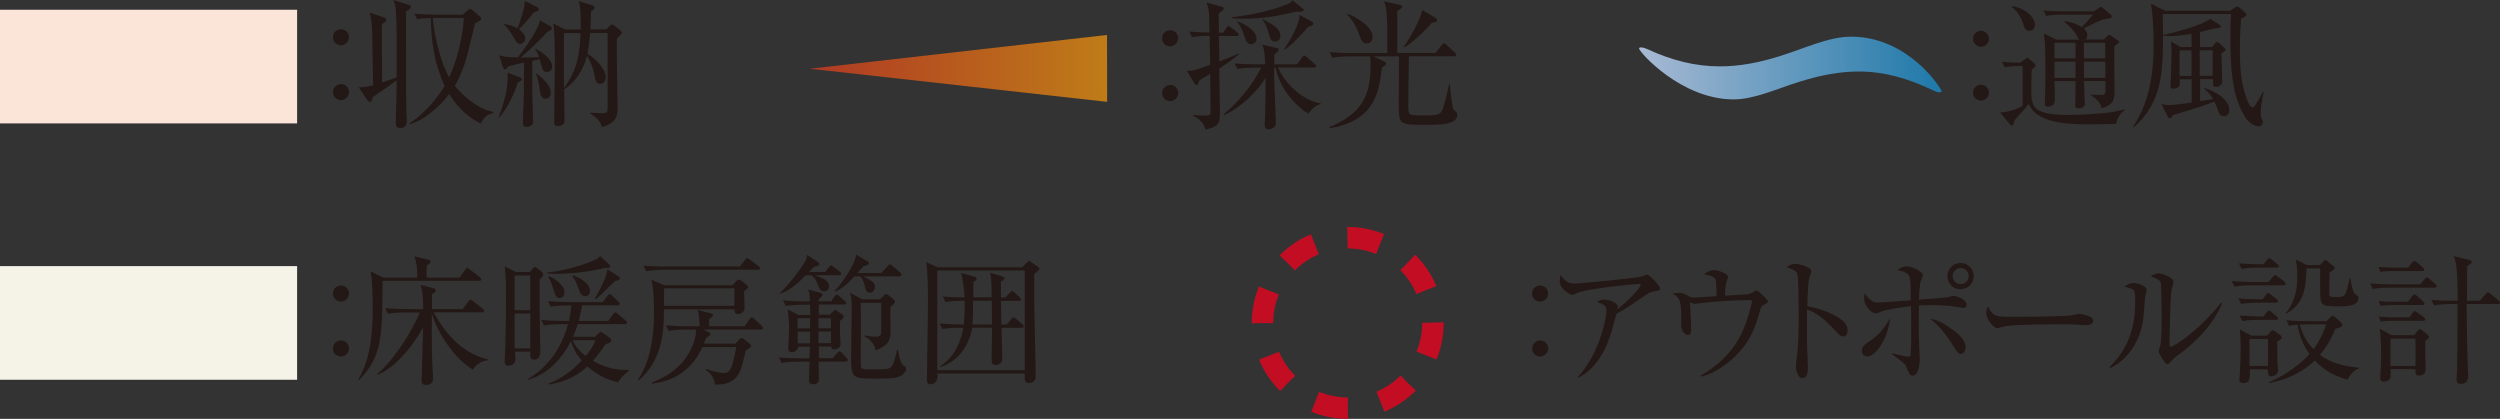 <?xml version="1.0" encoding="UTF-8"?>
<svg xmlns="http://www.w3.org/2000/svg" xmlns:xlink="http://www.w3.org/1999/xlink" viewBox="0 0 233.17 39.07">
  <rect x="0" y="0" width="233.17" height="39.07" fill="#333333" stroke="none"/>
  <defs>
    <style>
      .cls-1 {
        fill: #f5f2e8;
      }

      .cls-2 {
        fill: url(#_名称未設定グラデーション_4);
        mix-blend-mode: multiply;
      }

      .cls-3 {
        isolation: isolate;
      }

      .cls-4 {
        fill: #fbe5d9;
      }

      .cls-5 {
        fill: url(#_名称未設定グラデーション_5);
      }

      .cls-6 {
        fill: #231815;
      }

      .cls-7 {
        fill: none;
        stroke: #c30d23;
        stroke-dasharray: 3.12 3.12;
        stroke-miterlimit: 10;
        stroke-width: 2px;
      }
    </style>
    <linearGradient id="_名称未設定グラデーション_5" data-name="名称未設定グラデーション 5" x1="1260.52" y1="-1617.33" x2="1260.52" y2="-1644.65" gradientTransform="translate(1722.03 1265.19) rotate(-90.06)" gradientUnits="userSpaceOnUse">
      <stop offset="0" stop-color="#bf7c18"/>
      <stop offset="1" stop-color="#b03b23"/>
    </linearGradient>
    <linearGradient id="_名称未設定グラデーション_4" data-name="名称未設定グラデーション 4" x1="1074.5" y1="776.13" x2="1074.5" y2="748.43" gradientTransform="translate(929.28 1080.85) rotate(-90) scale(1 -1)" gradientUnits="userSpaceOnUse">
      <stop offset="0" stop-color="#a7b9d3"/>
      <stop offset="1" stop-color="#1f79a9"/>
    </linearGradient>
  </defs>
  <g class="cls-3">
    <g id="_レイヤー_2" data-name="レイヤー_2">
      <g id="PC">
        <g>
          <polygon class="cls-5" points="103.25 3.26 103.26 9.5 75.52 6.41 103.25 3.26"/>
          <g>
            <path class="cls-6" d="M109.88,3.56c0,.42-.35.75-.75.76-.42,0-.75-.34-.75-.75s.32-.75.75-.75c.42,0,.75.32.76.75ZM109.89,8.68c0,.43-.35.75-.75.75-.42,0-.75-.32-.75-.75,0-.4.32-.75.75-.76.42,0,.75.34.76.75Z"/>
            <path class="cls-6" d="M113.72,6.36c.01.82.06,3.74.06,4.3,0,.86-.22,1.2-1.36,1.42-.06-.34-.31-.9-1.15-1.29l.03-.07c.22.01.7.07,1.07.06.55,0,.55-.08.54-.57,0-.53-.04-2.85-.04-3.33-.39.25-.71.43-.99.6-.1.29-.17.44-.29.44s-.16-.09-.19-.14l-.7-1.18c.44.01.62.03,2.17-.56-.01-.44-.01-.68-.05-2.7-.68,0-1.17.03-1.64.12l-.26-.52c.79.06,1.05.08,1.89.09,0-.1-.03-.56-.03-.84,0-1.09,0-1.21-.25-1.95l1.43.39c.09.03.17.05.17.16,0,.09-.06.17-.12.21-.05.04-.3.21-.34.24-.01.29.01,1.55.02,1.81h.39s.29-.44.29-.44c.05-.08.14-.17.21-.17.08,0,.16.07.25.14l.57.44c.08.07.13.13.13.2,0,.13-.1.14-.2.14h-1.64c.01.38.03,2.03.04,2.37.61-.25,1.22-.48,1.83-.74v.08c-.29.22-.79.64-1.83,1.32ZM122,10.61c-2.11-1.45-2.79-3.21-3.03-4.3h-.14c0,.56.03,1.56.05,2.15.01.47.12,2.56.12,2.99,0,.18-.03.32-.19.44-.18.13-.4.17-.51.17-.25,0-.35-.19-.35-.43,0-.17.05-.88.05-1.03.04-1.46.04-2.9.04-3.35-.74,1.27-2.38,2.84-3.87,3.49l-.04-.08c1.4-1.16,2.7-2.75,3.49-4.35h-.69c-.17,0-.9,0-1.53.12l-.26-.52c.87.08,1.75.09,2,.09h.86c-.04-1.16-.09-1.41-.28-1.83l1.38.31c.08.01.16.08.16.18s-.04.14-.4.42c-.01.16-.02.74-.02.92h2.13s.48-.65.48-.65c.06-.09.12-.17.19-.17.09,0,.17.08.25.14l.74.65c.08.08.13.12.13.19,0,.13-.12.14-.19.14h-3.38c.94,2.04,2.84,3.21,3.99,3.33v.06c-.29.1-.65.25-1.17.91ZM120.89,1.08c-1.6.41-3.24.67-4.89.67-.49,0-.83-.02-1.12-.05v-.1c1.08-.09,3.64-.52,5.35-1.28.21-.09.25-.2.29-.31l.87.7c.09.07.21.13.21.23,0,.21-.57.16-.71.14ZM116.7,4.12c-.39,0-.49-.3-.66-.81-.23-.73-.42-.97-.65-1.25v-.08c.69.23,1.79.87,1.8,1.61,0,.35-.23.52-.48.52ZM118.93,3.88c-.31,0-.46-.18-.59-.74-.12-.47-.29-.88-.59-1.3l.03-.04c.72.36,1.64.83,1.64,1.54,0,.03,0,.53-.49.53ZM122,2.51c-1.12,1.29-1.6,1.72-2.17,2.12l-.06-.05c.27-.37,1.43-2.17,1.44-3.19l1.15.63c.08.04.13.12.13.21,0,.16-.31.22-.48.27Z"/>
            <path class="cls-6" d="M133.08,11.65c-2.61,0-2.61-.04-2.62-1.89,0-.71.02-3.85.02-4.5h-2.37s.98.48.98.48c.06.04.19.09.19.19,0,.12-.1.18-.39.35-.28,2.56-.8,4.97-4.86,5.69l-.04-.12c3.01-1.23,3.84-2.93,3.84-5.75,0-.57-.03-.73-.05-.84h-1.99c-.33,0-.95.02-1.53.12l-.26-.52c.9.08,1.82.09,2,.09h3.39c0-2.45,0-2.79-.06-3.62-.04-.66-.13-.91-.25-1.2l1.44.31c.16.04.25.06.25.18,0,.13-.26.31-.45.43v3.89s3.55,0,3.55,0l.6-.73c.09-.1.14-.17.22-.17.06,0,.14.06.22.14l.78.73c.1.09.13.13.13.21,0,.12-.1.13-.19.13h-4.23c-.01.75-.05,3.92-.05,4.33,0,.91,0,1.01.26,1.12.18.07,1.18.06,1.42.06.94,0,1.34,0,1.57-.68.18-.55.43-1.61.54-2.21h.08c.22,2.05.24,2.28.48,2.48.16.13.22.18.22.35,0,.94-1.61.94-2.87.94ZM127.49,4.05c-.42,0-.51-.26-.78-.97-.38-1.01-.82-1.48-1.07-1.73l.06-.07c1.2.49,2.32,1.38,2.32,2.13,0,.34-.19.64-.53.64ZM133.54,2.13c-.57.69-1.71,1.76-2.52,2.28l-.08-.06c.45-.65,1.48-2.32,1.71-3.42l1.17.7c.13.08.22.13.22.23,0,.13-.1.23-.51.27Z"/>
          </g>
        </g>
        <g>
          <g>
            <path class="cls-6" d="M185.5,3.62c0,.41-.34.74-.74.74-.41,0-.74-.33-.74-.74,0-.41.32-.74.74-.74.41,0,.74.32.74.74ZM185.5,8.64c0,.42-.34.74-.74.74-.41,0-.74-.32-.74-.74,0-.4.32-.74.74-.74.41,0,.74.33.74.74Z"/>
            <path class="cls-6" d="M197.39,11.57c-.43-.01-2.31.03-2.69.03-.98,0-2.36-.04-3.48-.37-1.5-.44-1.81-1.14-1.99-1.54-.19.25-1.16,1.31-1.35,1.54-.04.13-.06.32-.09.37-.01.04-.06.1-.14.1-.06,0-.13-.04-.18-.1l-.93-1.11c.9-.01,1.86-.46,2.1-.61v-3.73c-.39,0-1.04,0-1.66.12l-.26-.51c.56.05.94.08,1.71.09l.47-.36c.08-.05.14-.1.18-.1.05,0,.11.04.17.09l.51.46c.05.05.09.1.09.17,0,.08-.04.13-.08.15-.06.05-.19.17-.27.23-.04.25-.04,1.55-.04,1.83,0,1.58,0,2.41,3.56,2.4.56,0,2.83-.07,4.15-.3.27-.05.7-.14,1.03-.22v.05c-.37.22-.75.76-.83,1.31ZM189.27,2.88c-.38,0-.48-.34-.56-.61-.19-.64-.54-1.24-1.08-1.63l.03-.08c1.55.29,2.14,1.26,2.14,1.74,0,.31-.2.57-.52.57ZM197.59,4.01c-.05.05-.33.27-.39.32-.02.61.02,3.62.02,4.31,0,.43,0,1.17-1.22,1.44-.08-.53-.54-.93-.99-1.2v-.06c.13,0,.75.04.89.04.42,0,.47-.09.47-.46v-.84s-1.99,0-1.99,0c0,.13.04,1.36.04,1.59,0,.05.04.45.04.5,0,.23-.2.46-.59.46-.32,0-.32-.19-.32-.29,0-.06.02-.41.02-.48,0-.25,0-1.49.01-1.77h-1.96c.01.26.03,1.48.03,1.76,0,.47-.37.62-.61.62-.33,0-.33-.2-.33-.34,0-.04.01-.2.01-.24.04-.57.05-2.24.05-2.74,0-2.25-.05-2.97-.14-3.5l1.16.57h2.14c-.1-.09-.11-.12-.22-.35-.22-.45-.73-.97-1.16-1.29v-.09c.24.03.82.08,1.62.56.31-.29.66-.73,1.03-1.17h-2.85c-.33,0-.94.02-1.5.12l-.26-.5c.66.05,1.31.08,1.96.08h2.75s.46-.32.46-.32c.05-.04.11-.09.17-.09.06,0,.17.06.2.1l.74.62s.09.09.09.17c0,.03-.03.11-.1.15-.09.05-.62.1-.74.13-.28.08-1.5.71-1.78.83.11.1.34.29.34.65,0,.23-.11.33-.2.39h1.73s.36-.35.36-.35c.05-.05.1-.1.17-.1.04,0,.11.05.14.08l.66.46c.06.04.1.09.1.13,0,.05-.01.08-.04.11ZM193.58,3.99h-1.97c0,.36.01,1.03.01,1.45h1.96s0-1.45,0-1.45ZM193.58,5.75h-1.96s0,1.51,0,1.51h1.96s0-1.51,0-1.51ZM196.35,3.99h-1.99s0,1.45,0,1.45h1.99s0-1.45,0-1.45ZM196.36,5.75h-1.99s0,1.51,0,1.51h1.99s0-1.51,0-1.51Z"/>
            <path class="cls-6" d="M210.91,9.67c-.01.14-.06.64-.06.94,0,.25.03.31.15.61.03.05.04.12.04.19,0,.33-.29.37-.41.37-.46,0-1.05-.55-1.22-.84-1.24-1.95-1.38-4.57-1.38-7.41,0-.94.02-1.54.05-2.22h-6.37c.01.58.03,1.05.03,1.79,0,3.39,0,6.42-2.74,8.78l-.06-.06c1.84-2.73,1.92-5.93,1.92-7.71,0-1.26-.08-3.04-.25-3.76l1.34.66h6.06s.42-.3.42-.3c.1-.06.17-.1.23-.1s.13.04.22.11l.54.47c.08.06.11.13.11.19s-.05.11-.11.15c-.11.08-.28.17-.4.2-.05.64-.11,1.57-.11,2.87,0,1.69.08,3.22.74,4.87.14.34.33.55.45.55.22,0,.83-1.21.97-1.49l.06.03c-.03.18-.19.96-.2,1.11ZM207.4,10.82c-.33,0-.43-.25-.46-.33-.24-.65-.28-.75-.42-1.03-.24.1-.81.36-1.77.64-1.72.52-1.92.59-2.08.64-.13.22-.18.29-.31.29-.09,0-.14-.09-.2-.2l-.56-1.12c.18.04.41.09.73.09.29,0,1.01-.08,2.08-.23v-2.18s-1.12,0-1.12,0c0,.06.01.36.01.42,0,.15-.02.23-.1.29-.17.14-.41.17-.48.17-.28,0-.28-.15-.28-.33,0-.04.1-2.38.1-2.83,0-.09-.01-.88-.06-1.25l.9.53h1.03s-.01-1.24-.01-1.24c-.76.14-1.41.21-1.97.21-.29,0-.47-.01-.66-.02v-.08c1.68-.37,3.67-.97,4.37-1.5l.84.52c.1.06.17.13.17.18,0,.11-.11.15-.42.18-.43.03-1.11.27-1.54.36v1.39s1.12,0,1.12,0l.29-.36c.06-.08.11-.11.17-.11.06,0,.13.04.22.11l.46.41c.08.06.13.14.13.2,0,.09-.09.15-.39.33.01.38.07,2.27.07,2.69,0,.27-.36.45-.6.45-.15,0-.25-.05-.26-.28,0-.06.01-.37.01-.45h-1.21s0,2.05,0,2.05l1.22-.19c-.22-.37-.48-.65-.83-.99l.03-.05c1.94.69,2.31,1.55,2.31,2.09,0,.32-.22.54-.5.54ZM204.4,4.7h-1.12s0,2.38,0,2.38h1.12s0-2.38,0-2.38ZM206.37,4.69h-1.21s0,2.38,0,2.38h1.21s0-2.38,0-2.38Z"/>
          </g>
          <path class="cls-2" d="M181.07,8.53c0,.06-.07.08-.18.08s-.28-.04-.5-.14c-2.49-1.2-4.7-1.8-7.04-1.8-1.67,0-3.45.31-5.44.93-2.21.68-4.27,1.67-6.22,1.67-4.91,0-8.82-4.44-8.82-4.75,0-.06.07-.1.18-.1.14,0,.32.04.5.12,2.42,1.12,4.59,1.65,6.87,1.65,1.78,0,3.63-.33,5.69-.99,2.28-.72,4.48-1.78,6.55-1.78,5.34,0,8.43,4.85,8.43,5.1Z"/>
        </g>
        <g>
          <g>
            <path class="cls-6" d="M32.55,3.47c0,.42-.35.75-.75.76-.42,0-.75-.34-.75-.75,0-.42.32-.75.75-.75.42,0,.75.32.75.75ZM32.55,8.59c0,.43-.35.75-.75.75-.42,0-.75-.33-.75-.75,0-.4.32-.75.75-.75.42,0,.75.34.76.75Z"/>
            <path class="cls-6" d="M37.87,1.1c0,1.35,0,8.33.02,9.01,0,.18.05.99.05,1.14,0,.17,0,.69-.61.69-.42,0-.42-.31-.42-.43,0-.31.05-1.7.06-1.99.01-.68.02-1.03.02-2.03-.18.13-.69.52-1,.73-.97.65-1.08.72-1.23.83-.06.31-.12.46-.26.46-.09,0-.17-.07-.25-.18l-.79-1.19c.4,0,.88-.05,1.34-.18-.06-3.78-.08-5.46-.16-6.03-.03-.18-.05-.31-.16-.75l1.33.45c.12.04.23.1.23.22,0,.13-.12.21-.4.4-.03.25-.03.46-.03.7,0,.75.02,4.07.03,4.74.21-.08,1.17-.4,1.35-.47.01-2.29.03-4.72-.06-6.14-.03-.48-.09-.66-.22-1.07l1.34.42c.19.06.27.12.27.22,0,.12-.1.22-.47.44ZM44.83,11.52c-1.24-.6-2.21-1.58-2.93-2.75-.44.57-1.82,2.24-3.69,2.83l-.05-.08c1.79-1.16,2.92-2.84,3.31-3.51-.93-1.98-1.27-4.15-1.29-6.33-.17,0-.74.01-1.27.12l-.26-.52c.66.05,1.33.09,2,.09h2.51s.47-.42.47-.42c.09-.08.16-.12.22-.12s.13.04.22.12l.65.56c.08.07.16.14.16.23,0,.12-.23.29-.57.44-.04.17-.66,2.69-.74,2.99-.31,1.26-.9,2.41-1.15,2.84.81,1.01,2.29,2.22,3.59,2.43v.1c-.75.16-.97.6-1.17.99ZM40.36,1.67c.16,1.98.89,4.46,1.53,5.55.74-1.57,1.27-3.76,1.37-5.55h-2.9Z"/>
            <path class="cls-6" d="M48.27,7.75c-.26.92-.96,2.38-1.69,3.2l-.07-.03c.45-1.2.84-2.43.84-3.72,0-.19-.01-.31-.03-.43l1.14.43c.06.03.21.08.21.18,0,.12-.04.14-.42.37ZM51,6.71c-.31,0-.39-.21-.44-.38-.08-.22-.17-.58-.23-.81-.05.01-.46.1-.69.16,0,.44-.01,2.39,0,2.79,0,.22.08,2.83.08,2.91,0,.36-.43.46-.57.46-.38,0-.38-.23-.38-.42,0-.09.09-2.72.09-2.9,0-.42.01-2.3.01-2.69-.86.2-1.12.26-1.48.37-.14.22-.19.26-.27.26-.09,0-.19-.09-.22-.19l-.33-1.12c.36.13.64.18,1.73.21.69-.9,1.95-2.65,2.06-3.47l1,.58c.05.03.12.09.12.17,0,.16-.17.22-.4.31-.73.79-1.75,1.78-2.52,2.41.26,0,1.18,0,1.72-.03-.09-.3-.18-.46-.38-.73l.05-.05c.58.3,1.56.92,1.56,1.69,0,.36-.32.47-.49.47ZM50.14,1.02c-.05.04-.31.12-.36.14-.4.53-.92,1.14-1.38,1.56.56.42.59.78.59.86,0,.3-.23.51-.47.51-.25,0-.31-.09-.6-.58-.43-.71-.55-.86-.9-1.21l.03-.06c.29.05.81.17,1.21.4.25-.57.48-1.38.61-1.92.05-.22.05-.27.08-.64l1.18.6c.09.05.12.14.12.18,0,.07-.03.12-.1.17ZM50.87,9.21c-.34,0-.44-.26-.51-.7-.1-.74-.14-1-.37-1.62l.04-.03c.16.09,1.35.96,1.35,1.79,0,.42-.32.56-.52.56ZM57.9,3.24c-.09.09-.29.27-.35.34-.01.29-.03.43-.03.78,0,.91.08,4.94.08,5.76,0,.51,0,1.35-1.45,1.73-.16-.42-.26-.71-1.13-1.29v-.05c.1,0,.79.04,1.12.04.4,0,.53,0,.53-.46V3.08s-1.63,0-1.63,0c-.09,1.08-.21,1.74-.25,1.95.79.44,1.7,1.4,1.71,2.17,0,.42-.26.62-.53.62-.36,0-.44-.31-.52-.77-.08-.4-.16-.91-.7-1.86-.3,1.24-1.08,2.51-2.13,3.13.01.81.03,2.2.03,2.95,0,.47-.58.48-.62.48-.3,0-.34-.14-.34-.38,0-1.53.06-4.75.06-5.23,0-1.51-.02-3.35-.15-3.95l1.11.56h1.46c0-.65,0-2.17-.19-2.63l1.31.39c.12.04.17.12.17.19,0,.1-.04.13-.34.4-.01.4-.01.87-.05,1.64h1.48s.34-.34.34-.34c.1-.1.13-.12.19-.12.05,0,.1.01.2.09l.59.47c.06.05.12.1.12.2,0,.05-.01.1-.08.17ZM52.6,3.09c-.02,1.69,0,3.43,0,5.12,1.38-1.78,1.52-3.8,1.54-5.12h-1.55Z"/>
          </g>
          <rect class="cls-4" y=".91" width="27.71" height="10.6"/>
        </g>
        <g>
          <g>
            <path class="cls-6" d="M32.55,27.38c0,.42-.35.75-.75.75-.42,0-.75-.34-.75-.75,0-.42.32-.75.75-.75.42,0,.75.32.75.75ZM32.55,32.5c0,.43-.35.75-.75.75-.42,0-.75-.32-.75-.75,0-.4.32-.75.75-.75.42,0,.75.34.76.75Z"/>
            <path class="cls-6" d="M44.69,26.19h-9c-.05,5.41-.06,7.02-2.19,9.24l-.08-.05c1.28-2.09,1.35-5.02,1.34-6.81,0-.71-.02-2.64-.21-3.26l1.21.58h3.16c.01-.8-.07-1.43-.27-1.98l1.3.31c.08.01.2.05.2.17,0,.13-.1.22-.35.38-.01.3-.03.78-.01,1.12h3.08s.51-.73.51-.73c.08-.1.13-.17.18-.17.09,0,.14.05.26.14l.94.73c.06.05.13.1.13.2,0,.12-.12.14-.19.14ZM44.08,34.46c-1.68-1-3.28-3.4-3.8-5.22-.01,1.07-.01,1.83-.01,1.91,0,2.94.12,3.59.12,4.16,0,.58-.49.59-.68.59-.27,0-.39-.12-.39-.39,0-.18.13-4.23.14-4.97-1.1,2.03-2.78,3.81-4.22,4.42l-.05-.1c1.47-1.17,3.32-4.06,3.95-5.72h-1.44c-.3,0-.95.02-1.52.12l-.26-.52c1.04.08,1.79.09,2,.09h1.55c0-.51,0-1.58-.26-2.26l1.22.31c.1.03.21.1.21.21,0,.17-.23.29-.35.34v1.4s2.85,0,2.85,0l.53-.7c.08-.1.13-.18.2-.18.08,0,.14.06.25.14l.91.71c.07.05.13.1.13.19,0,.13-.13.14-.2.14h-4.51c1.63,2.97,3.45,4,5.04,4.38v.09c-.84.09-1.23.64-1.39.86Z"/>
            <path class="cls-6" d="M50.33,26.04c0,.44-.01,2.37,0,2.76,0,1.08.05,2.79.06,3.87,0,.31,0,.87-.61.87-.34,0-.35-.31-.31-.74h-1.44c.01.12.04.39.04.56,0,.23,0,.75-.67.75-.26,0-.33-.17-.33-.36,0-.23.05-1.25.06-1.46.04-1.18.06-3.35.06-4.58,0-1.3-.01-1.52-.07-2.31-.01-.09-.05-.48-.05-.56l1.05.53h1.3s.27-.33.27-.33c.05-.07.13-.13.18-.13.09,0,.16.03.26.12l.42.34s.12.13.12.25c0,.13-.12.26-.32.42ZM49.46,25.69h-1.46s0,3.24,0,3.24h1.46s0-3.24,0-3.24ZM49.46,29.24h-1.46s0,3.25,0,3.25h1.46s0-3.25,0-3.25ZM57.64,35.65c-.58-.14-1.66-.41-2.85-1.47-1.3,1.22-2.78,1.55-3.64,1.69v-.08c1.2-.47,2.25-1.22,3.1-2.17-.17-.2-.73-.86-1-1.82-.25.52-1.47,2.91-4.01,3.63v-.09c1.9-1.09,3.17-2.98,3.74-5.1h-.72c-.17,0-.9,0-1.53.12l-.25-.52c.86.08,1.75.09,1.99.09h.6c.09-.46.17-.88.23-1.44h-.4c-.33,0-.95,0-1.53.12l-.26-.52c.88.08,1.82.09,2,.09h3.11s.43-.58.43-.58c.06-.08.13-.17.21-.17.08,0,.16.08.22.14l.59.56c.08.06.13.13.13.21,0,.12-.12.14-.21.14h-3.3c-.14.82-.26,1.23-.32,1.45h2.76s.45-.63.45-.63c.06-.09.13-.17.21-.17.06,0,.16.08.23.14l.73.62c.05.04.13.12.13.2,0,.13-.1.14-.19.14h-4.41c-.14.49-.29.84-.43,1.18h2.05s.31-.29.31-.29c.06-.07.14-.16.21-.16s.12.03.22.1l.6.43c.08.05.17.16.17.26,0,.13-.14.23-.52.35-.49.7-.78,1.08-1.19,1.55,1.51.88,2.77.87,3.37.84v.08c-.65.53-.74.64-1.01,1.07ZM56.44,24.98c-.1.03-.16.04-.25.07-2,.44-3.46.48-4.16.49-.46,0-.77-.01-.99-.03v-.09c2.38-.25,4.34-1.14,4.41-1.16.25-.1.35-.21.52-.38l.81.74c.09.08.13.14.13.23,0,.1-.1.18-.47.13ZM52.2,27.8c-.34,0-.42-.26-.6-.88-.18-.62-.33-.86-.47-1.08l.06-.08c.51.16,1.46.84,1.46,1.51,0,.36-.23.53-.45.53ZM54.59,27.62c-.4,0-.52-.36-.66-.79-.2-.57-.36-.82-.56-1.08l.1-.07c.42.17,1.56.65,1.56,1.47,0,.23-.13.47-.44.47ZM53.4,31.73c.29.68.83,1.17,1.22,1.48.26-.3.69-.83.92-1.48h-2.15ZM57.34,26.23c-1.27,1.25-1.39,1.37-1.79,1.68l-.07-.08c.91-1.5,1.09-2.29,1.18-2.71l.99.64c.09.05.17.13.17.21,0,.12-.18.18-.48.26Z"/>
            <path class="cls-6" d="M68.33,26.58l.34-.36c.09-.1.14-.14.22-.14.09,0,.16.03.25.1l.44.34c.12.09.21.18.21.25,0,.1-.09.18-.39.38,0,.25.04,1.34.04,1.55,0,.58-.57.59-.62.59-.3,0-.3-.17-.31-.44h-6.58c-.01,1.71-.03,4.65-2.35,6.63l-.07-.07c1.13-1.7,1.49-3.93,1.49-6.31,0-.79-.03-2.31-.26-3.01l1.24.52h6.36ZM69.01,24.85l.48-.61c.08-.09.12-.16.19-.16.06,0,.14.05.25.13l.82.62c.08.05.13.12.13.2,0,.09-.09.13-.19.13h-8.89c-.13,0-.94.02-1.53.14l-.26-.52c.86.06,1.75.08,2,.08h7.01ZM69.44,30.42l.47-.66c.08-.12.12-.16.19-.16s.14.05.25.14l.7.65c.06.05.12.13.12.21,0,.07-.08.13-.19.13h-5.42s.52.24.52.24c.12.05.18.12.18.19,0,.09-.12.21-.39.34-.13.35-.17.43-.22.55h2.94s.34-.37.34-.37c.1-.12.16-.16.23-.16.06,0,.14.05.26.14l.48.38c.09.06.14.14.14.21,0,.05-.03.14-.13.21-.13.09-.23.16-.36.25-.05.23-.3,1.26-.36,1.46-.16.51-.57,1.81-2.51,1.69-.07-.81-.69-1.26-.85-1.36l.04-.09c.78.3,1.47.38,1.64.38.51,0,.7-.39.88-1.12.17-.7.23-.99.28-1.3h-3.16c-.29.64-1.39,3.06-4.7,3.41v-.1c.7-.29,1.96-.82,2.92-1.99.91-1.12,1.19-2.35,1.19-2.75,0-.08,0-.14-.01-.2h-1.01c-.23,0-.91,0-1.53.12l-.26-.52c.81.06,1.61.09,2,.09h1.14c-.04-1.02-.09-1.24-.18-1.52l1.2.31c.16.04.23.08.23.18,0,.09-.1.21-.35.34-.01.2-.03.33-.01.69h3.3ZM61.94,26.9s-.01,1.39-.01,1.62h6.56s0-1.63,0-1.63h-6.55Z"/>
            <path class="cls-6" d="M78.86,33.73h-2.51c.01.44.03,1.22.03,1.67,0,.44-.47.44-.53.44-.4,0-.4-.23-.4-.39,0-.06.04-1.52.05-1.72h-1.07c-.23,0-.9,0-1.53.12l-.26-.51c.81.06,1.61.08,2,.08h.86s.04-1.09.04-1.09h-1.12c.01.31-.26.51-.55.51-.35,0-.35-.2-.35-.34,0-.26.08-1.57.08-1.87,0-.57-.05-1.03-.13-1.77l.99.51h1.12c-.01-.16-.03-.81-.03-.95h-.74c-.32,0-.95.02-1.52.12l-.26-.52c.88.08,1.81.09,1.99.09h.52c-.03-.79-.08-.9-.18-1.11l1.18.31c.08.03.18.09.18.19s-.13.21-.36.39v.21h1.17s.3-.46.3-.46c.05-.06.13-.16.2-.16.09,0,.16.06.25.14l.51.44c.06.05.13.13.13.21,0,.12-.12.13-.21.13h-2.34s0,.95,0,.95h1.03s.25-.26.25-.26c.09-.1.18-.17.25-.17s.13.04.21.09l.46.34c.05.04.12.13.12.21,0,.1-.25.31-.35.38,0,.36,0,.57.01,1.18,0,.16.05.91.05,1.01,0,.38-.51.46-.58.46-.13,0-.31-.04-.29-.27h-1.16s.01,1.09.01,1.09h1.27s.43-.48.43-.48c.06-.08.13-.16.22-.16.08,0,.16.07.22.14l.44.47c.06.06.12.13.12.19,0,.13-.12.14-.2.14ZM78.25,25.67h-2.26c.77.27,1.33.48,1.33,1.03,0,.21-.14.47-.45.47-.34,0-.42-.18-.64-.74-.13-.34-.33-.6-.55-.75h-.53c-.68.68-1.34,1.33-2.4,1.73l-.04-.05c1.18-1.11,2.18-2.64,2.35-2.93.17-.3.19-.4.22-.65l1.04.67c.05.03.1.1.1.18,0,.12-.06.18-.51.26-.16.16-.23.25-.45.47h1.51s.34-.44.34-.44c.06-.08.13-.17.19-.17.08,0,.17.08.25.14l.57.44c.06.05.13.1.13.2,0,.12-.1.14-.19.14ZM75.55,29.68h-1.16s0,.94,0,.94h1.16s0-.94,0-.94ZM74.4,30.93v1.09s1.15,0,1.15,0v-1.09s-1.15,0-1.15,0ZM77.5,30.92h-1.16s-.01,1.09-.01,1.09h1.17s0-1.09,0-1.09ZM77.5,29.68h-1.16s0,.94,0,.94h1.16s0-.94,0-.94ZM83.91,25.78h-3.43c.72.34,1.13.55,1.13.96,0,.21-.13.56-.47.56-.35,0-.4-.29-.46-.56-.01-.04-.12-.62-.44-.96h-.55c-.9,1-1.48,1.28-1.78,1.42l-.06-.07c.81-.85,1.86-2.46,2.01-3.38l1.05.62c.05.03.13.09.13.16,0,.16-.16.22-.53.31-.18.21-.32.38-.53.62h2.22s.6-.64.6-.64c.08-.09.14-.16.21-.16.08,0,.16.08.23.14l.73.62c.06.05.13.1.13.19,0,.12-.1.14-.2.14ZM84.27,34.87c-.45.42-1.08.44-2.44.44-2.43,0-2.44,0-2.45-2.17,0-.66.06-3.6.06-4.2,0-1.04-.03-1.12-.17-1.64l1.16.62h1.64s.35-.35.35-.35c.06-.07.14-.14.22-.14.06,0,.14.04.21.09l.49.39c.08.07.14.16.14.2,0,.18-.29.4-.44.52-.01.34.01,1.82.02,2.12,0,.7,0,1.2-.86,1.69-.3.17-.46.2-.55.22,0-.16-.16-.84-1.02-1.3v-.07c.17.01.81.12.94.12.62,0,.62-.18.62-.61v-2.56s-1.91,0-1.91,0c.03,1.05,0,5.51,0,5.73,0,.34.05.48.56.48,1.77,0,1.96,0,2.21-.17.3-.2.52-1.2.61-1.65h.08c.27,1.22.31,1.36.69,1.56.06.04.08.12.08.18,0,.17-.05.31-.25.49Z"/>
            <path class="cls-6" d="M95.35,24.91l.43-.42c.09-.09.14-.16.2-.16.04,0,.1.05.16.09l.68.47c.06.04.13.1.13.18,0,.1-.33.36-.49.5v2.67c0,.88.14,5.76.14,6.84,0,.47-.31.65-.64.65-.31,0-.39-.26-.39-.4,0-.08.01-.43.01-.49h-8.14c.01.26.05,1-.7,1-.26,0-.29-.23-.29-.44,0-1.09.1-5.94.1-6.88,0-1.03,0-3.16-.17-4.07l1.08.48h7.9ZM87.42,25.23v9.3s8.15,0,8.15,0v-9.3s-8.15,0-8.15,0ZM92.49,27.74c-.03-1.77-.03-1.81-.16-2.31l1.16.35c.09.03.2.08.2.17,0,.12-.09.18-.34.33,0,.14.01,1.36.01,1.47h.39s.43-.44.43-.44c.08-.09.16-.17.22-.17.05,0,.17.1.22.14l.49.46s.13.12.13.19c0,.12-.12.13-.19.13h-1.69c0,.34.03,2,.03,2.21h.49s.44-.51.44-.51c.08-.09.14-.16.21-.16s.16.05.25.14l.56.49c.08.06.13.12.13.21,0,.12-.1.13-.19.13h-1.87c.01.59.07,2.41.07,2.91,0,.36-.32.57-.64.57-.35,0-.35-.31-.35-.51,0-.47.02-2.55.04-2.98h-1.85c-.26,1.61-1.28,3.14-2.96,3.67l-.06-.06c1.39-.86,1.99-2.39,2.19-3.6h-.42c-.23,0-.9,0-1.53.12l-.26-.52c.95.08,1.78.09,2,.09h.25c.05-.53.1-1.16.08-2.21h-.25c-.23,0-.9.01-1.53.12l-.25-.51c.62.05,1.14.08,2.02.08-.03-.53-.13-1.66-.31-2.28l1.27.36c.1.03.17.09.17.18,0,.14-.16.22-.31.31v1.42s1.73,0,1.73,0ZM90.76,28.05c0,.99-.02,1.76-.06,2.21h1.82c0-.12-.01-1.95-.02-2.21h-1.74Z"/>
          </g>
          <rect class="cls-1" y="24.82" width="27.71" height="10.6"/>
        </g>
        <g>
          <path class="cls-6" d="M144.39,27.38c0,.42-.35.75-.75.75-.42,0-.75-.34-.75-.75,0-.42.32-.75.75-.75.42,0,.75.32.75.75ZM144.4,32.5c0,.43-.35.75-.75.75-.42,0-.75-.32-.75-.75,0-.4.32-.75.75-.75.42,0,.75.34.76.75Z"/>
          <path class="cls-6" d="M154.22,27.2c-.34.05-.46.14-.94.47-.82.56-1.87,1.28-2.51,1.59-.08.25-.39,1.39-.45,1.61-.91,3.13-2.48,4.02-3.13,4.38l-.04-.08c2-2.12,2.69-5.49,2.68-6.24,0-.38-.22-.53-.9-.78.33-.14.46-.21.66-.21.48,0,1.29.3,1.29.65,0,.08-.01.2-.03.26,1.3-1.03,2.17-2.11,2.17-2.28,0-.04-.01-.08-.18-.08-.68,0-4.6.45-5.51.75-.12.04-.6.27-.7.27-.13,0-1.16-.53-1.16-1.25,0-.22.03-.42.09-.62.48.81,1.04.8,1.34.8.57,0,5.5-.5,6.08-.62.1-.01.55-.21.64-.21.21,0,1.21,1.05,1.21,1.27,0,.22-.05.22-.62.3Z"/>
          <path class="cls-6" d="M164.53,28.41c-.25.13-.27.17-.43.73-.41,1.48-.95,2.97-2.58,4.38-.51.44-1.61,1.31-2.85,1.61l-.04-.09c1.68-.98,3.12-2.37,3.9-4.15.48-1.08.87-2.56.87-2.77,0-.1-.01-.13-.21-.13-1.04,0-2.63.09-3.68.19-.19.01-1.38.16-1.46.16-.04,0-.08-.01-.43-.14.03.22.11,2.35.11,2.54,0,.36-.12.51-.27.51-.25,0-.65-.34-.65-.84,0-2.34-.04-2.59-.81-3.03.14-.03.38-.07.61-.07.32,0,.42.05.9.32.17.1.34.13.57.13.09,0,1.7-.12,2.03-.14-.01-.29-.03-1.39-.11-1.56-.1-.21-.2-.29-1.07-.48.49-.38.82-.39.91-.39.35,0,1.33.31,1.33.64,0,.04-.14.51-.18.6-.06.14-.12.91-.1,1.14.33-.01,1.77-.09,2.07-.12.13-.01.32-.03.64-.26.12-.09.16-.12.22-.12.13,0,1.07.88,1.07,1.04,0,.1-.09.18-.35.31Z"/>
          <path class="cls-6" d="M171.88,31.38c-.19,0-.36-.17-.57-.39-1.2-1.32-1.87-1.79-2.77-2.13,0,.51-.02,2.77,0,3.24,0,.34.08,1.83.08,2.13,0,.27,0,1.04-.51,1.04-.43,0-.61-.75-.61-1.09,0-.2.01-.31.09-.87.16-1.03.17-3.08.17-4.19,0-.56-.02-3.15-.12-3.56-.08-.29-.36-.42-1.04-.65.26-.16.57-.31.86-.31.2,0,1.47.27,1.47.69,0,.1-.16.55-.18.65-.14.5-.17,1.99-.18,2.63,1.33.21,2.64.78,3.36,1.4.23.21.39.53.39.87,0,.43-.26.55-.42.55Z"/>
          <path class="cls-6" d="M174.17,33.24c-.08,0-.51,0-.51-.52,0-.4.17-.52.84-.99.52-.37.97-.69,1.78-2.04-.12,1.6-1.23,3.55-2.12,3.55ZM183.16,28.72c-.2,0-1.07-.17-1.2-.18-.22-.03-1.01-.08-1.88-.08-.53,0-.87.01-1.1.03-.03,1.2-.04,2.85.03,4.04,0,.1.05.95.05.96,0,.16-.04,1.53-.67,1.54-.25,0-.33-.17-.62-.87-.09-.21-.31-.4-1.31-1.13v-.07c1.17.26,1.33.3,1.56.3.17,0,.18-.08.19-.33.05-.87.06-1.24.03-4.38-.23.03-2.44.31-2.85.54-.26.14-.35.14-.42.14-.52,0-1.11-.84-1.11-1.36,0-.17.03-.34.06-.53.2.31.46.61.78.79.09.05.21.09.55.09.03,0,2.57-.18,2.96-.21-.01-1.73-.03-1.92-.12-2.21-.13-.36-.56-.48-1.11-.62.19-.13.49-.34.83-.34.51,0,1.53.48,1.54.83,0,.06-.16.43-.19.51-.13.33-.17,1.37-.18,1.77.36-.01,2.57-.2,2.74-.24.08-.01.4-.12.46-.12.19,0,1.24.27,1.24.83,0,.08-.01.3-.26.3ZM182.89,33.01c-.23,0-.3-.1-.92-1.07-.92-1.39-1.54-1.88-1.93-2.2.68.08,1.33.44,2.17,1.08.3.22,1.12.83,1.12,1.55,0,.4-.26.64-.44.64ZM182.87,26.99c-.69,0-1.24-.54-1.24-1.22,0-.69.54-1.24,1.23-1.24.68,0,1.22.54,1.22,1.23,0,.68-.54,1.22-1.22,1.22ZM182.87,25c-.42,0-.75.34-.75.75s.34.75.75.75c.42,0,.75-.34.75-.75s-.34-.75-.75-.75Z"/>
          <path class="cls-6" d="M194.42,30.33c-.12,0-.43-.03-.45-.03-.47-.04-.6-.05-1.47-.05-3.97,0-5.14.08-5.72.24-.04.01-.45.12-.49.12-.34,0-1.04-.83-1.04-1.43,0-.08.01-.33.16-.62.44.99.85.99,2.2.99.9,0,5.12-.02,5.72-.16.08-.01.46-.12.53-.12s1.38.14,1.38.65c0,.4-.65.42-.81.42Z"/>
          <path class="cls-6" d="M200.07,27.67c-.03.3-.13,1.64-.15,1.91-.33,2.79-2.01,4.28-3.11,4.74l-.07-.08c2.4-2.27,2.4-5.07,2.4-6.17,0-1.08-.01-1.08-1-1.34.21-.14.49-.34.86-.34.34,0,1.22.28,1.22.65,0,.1-.13.53-.14.62ZM203.24,33.04c-.44.31-.48.37-.82.73-.06.06-.18.2-.26.2-.25,0-.83-1.06-.83-1.23,0-.09.16-.48.17-.57.12-.55.11-2.24.11-2.59,0-.48-.02-2.89-.08-3.2-.05-.23-.31-.4-.94-.61.17-.1.43-.27.73-.27.39,0,1.4.39,1.4.78,0,.12-.15.64-.18.74-.13.66-.19,4.3-.19,5.1,0,.05,0,.22.09.22.31,0,2.66-1.5,4.7-4.1l.1.08c-.88,2.13-2.75,3.84-4.01,4.74Z"/>
          <path class="cls-6" d="M212.99,26.61h-3.06c-.12,0-.92,0-1.52.12l-.26-.51c.86.06,1.75.08,2,.08h1.43s.43-.5.43-.5c.09-.12.14-.14.19-.14.08,0,.13.04.25.13l.6.48c.08.05.13.14.13.21,0,.09-.08.13-.19.13ZM212.27,28.23h-1.72c-.33,0-.95.02-1.52.12l-.26-.52c.88.08,1.81.09,1.99.09h.26l.32-.42c.09-.12.13-.16.21-.16.06,0,.13.04.25.13l.53.42c.06.05.13.12.13.21,0,.08-.08.13-.2.13ZM212.34,24.96h-1.73c-.17,0-.9,0-1.53.12l-.26-.52c.87.08,1.78.09,2,.09h.29s.35-.43.35-.43c.08-.1.13-.14.18-.14.07,0,.14.04.25.13l.52.42c.08.06.13.14.13.19,0,.12-.08.14-.2.14ZM212.39,31.85c0,.25.02,1.49.03,2.07.01.1.05.53.05.62,0,.42-.42.56-.61.56-.35,0-.34-.29-.34-.65h-1.69c.03.77.05,1.28-.61,1.28-.3,0-.36-.17-.36-.33,0-.06.01-.23.03-.31.05-.61.09-2.35.09-2.59,0-1.18-.04-1.47-.09-1.79l1.08.6h1.46s.31-.35.31-.35c.1-.12.17-.16.22-.16.05,0,.12.03.26.13l.48.35c.07.05.12.1.12.17,0,.16-.14.25-.42.4ZM212.27,29.83h-1.61c-.23,0-.9,0-1.52.12l-.26-.52c.81.06,1.61.09,1.99.09h.23l.31-.4c.08-.1.14-.14.21-.14.08,0,.14.04.23.12l.48.4c.08.07.13.14.13.21,0,.09-.08.13-.2.13ZM211.53,31.61h-1.72s0,2.52,0,2.52h1.72s0-2.52,0-2.52ZM218.98,35.42c-1.61-.43-2.52-1.19-3.08-1.8-1.16,1.13-2.66,1.8-4.25,2.11v-.09c2.36-1.04,3.56-2.41,3.75-2.62-.85-1.18-1.03-2.24-1.11-2.74-.48.04-.61.07-.79.11l-.25-.52c.87.08,1.77.09,1.99.09h1.75s.36-.37.36-.37c.09-.09.16-.13.23-.13.06,0,.12.03.23.13l.52.47c.08.08.14.16.14.23,0,.16-.09.22-.66.38-.22.56-.6,1.43-1.44,2.43,1.04.77,2.33,1.09,3.62,1.18v.08c-.49.22-.83.59-1.03,1.07ZM218.01,28.57c-1.61,0-1.61-.09-1.61-1.65v-1.77s0-.07-.02-.12h-1.25c-.06,2.28-.43,3.34-1.88,4.23l-.06-.06c.91-1.09,1.08-2.38,1.08-3.45,0-.7-.08-1.18-.13-1.55l1,.52h1.25s.27-.3.27-.3c.09-.1.16-.16.22-.16s.14.05.22.12l.51.42c.08.07.13.14.13.21,0,.1-.09.18-.47.39-.01.49-.02,1.42-.02,1.95,0,.29.08.36.55.36.23,0,.64,0,.81-.13.19-.16.25-.39.53-1.6h.08c.06.42.22,1.34.5,1.5.22.13.25.18.25.27,0,.82-1.06.82-1.94.82ZM215.04,30.26c-.17,0-.4,0-.56.01.38,1.3.98,1.98,1.3,2.3.83-1.13,1.06-1.98,1.17-2.32h-1.91Z"/>
          <path class="cls-6" d="M225.72,26.53l.43-.51c.08-.09.13-.16.19-.16.08,0,.2.09.25.14l.55.49c.07.05.13.12.13.2,0,.12-.12.14-.21.14h-4.23c-.22,0-.9,0-1.52.12l-.26-.52c.95.08,1.77.09,1.99.09h2.68ZM224.59,24.97l.39-.48c.08-.09.13-.16.19-.16s.2.08.25.13l.55.48c.06.05.13.12.13.2,0,.1-.08.14-.19.14h-2.81c-.62,0-.88.04-1.09.08l-.17-.46c.71.05,1.3.06,1.42.06h1.34ZM224.59,28.14l.38-.51c.09-.12.14-.17.21-.17.09,0,.21.1.25.14l.57.52c.06.07.12.13.12.2,0,.09-.06.13-.19.13h-2.82c-.64,0-.9.06-1.08.08l-.18-.44c.71.05,1.3.05,1.42.05h1.34ZM224.7,29.62l.31-.43c.09-.12.14-.17.19-.17.08,0,.12.05.26.14l.62.43c.05.04.13.12.13.19,0,.1-.08.14-.21.14h-2.87c-.62,0-.88.04-1.08.08l-.18-.46c.72.05,1.31.06,1.42.06h1.4ZM225.17,31.26l.31-.4c.05-.07.16-.17.22-.17s.17.07.25.14l.51.44s.1.1.1.18c0,.1-.17.22-.36.34v1.36c0,.2.04,1.05.04,1.24,0,.47-.31.64-.6.64-.33,0-.38-.19-.36-.6h-2.31c0,.17.01.67,0,.73-.04.3-.39.44-.64.44-.22,0-.34-.13-.34-.35,0-.06,0-.21.01-.26.06-.49.08-1.31.08-1.7,0-.71-.02-2.01-.13-2.64l1.09.61h2.13ZM222.96,31.58v2.55s2.33,0,2.33,0v-2.55s-2.33,0-2.33,0ZM231.27,28.06l.56-.62c.06-.08.17-.17.22-.17.06,0,.16.07.25.14l.74.62c.05.05.13.12.13.19,0,.13-.12.14-.21.14h-2.9c.02,1.85.03,3.62.11,6.04.01.26.03.53.03.65,0,.48-.19.75-.67.75-.33,0-.42-.16-.42-.38,0-.12.04-.55.04-.62.04-.95.05-2.31.06-6.44h-.66c-.57,0-1.23.05-1.53.12l-.26-.52c.78.08,1.68.09,2,.09h.46c.01-.94-.02-2.26-.12-3.19-.04-.38-.14-.71-.26-.97l1.46.35c.1.03.25.09.25.17,0,.1-.13.22-.44.43.01.6-.02,2.69-.02,3.21h1.21Z"/>
        </g>
        <circle class="cls-7" cx="125.7" cy="30.12" r="7.95"/>
      </g>
    </g>
  </g>
</svg>